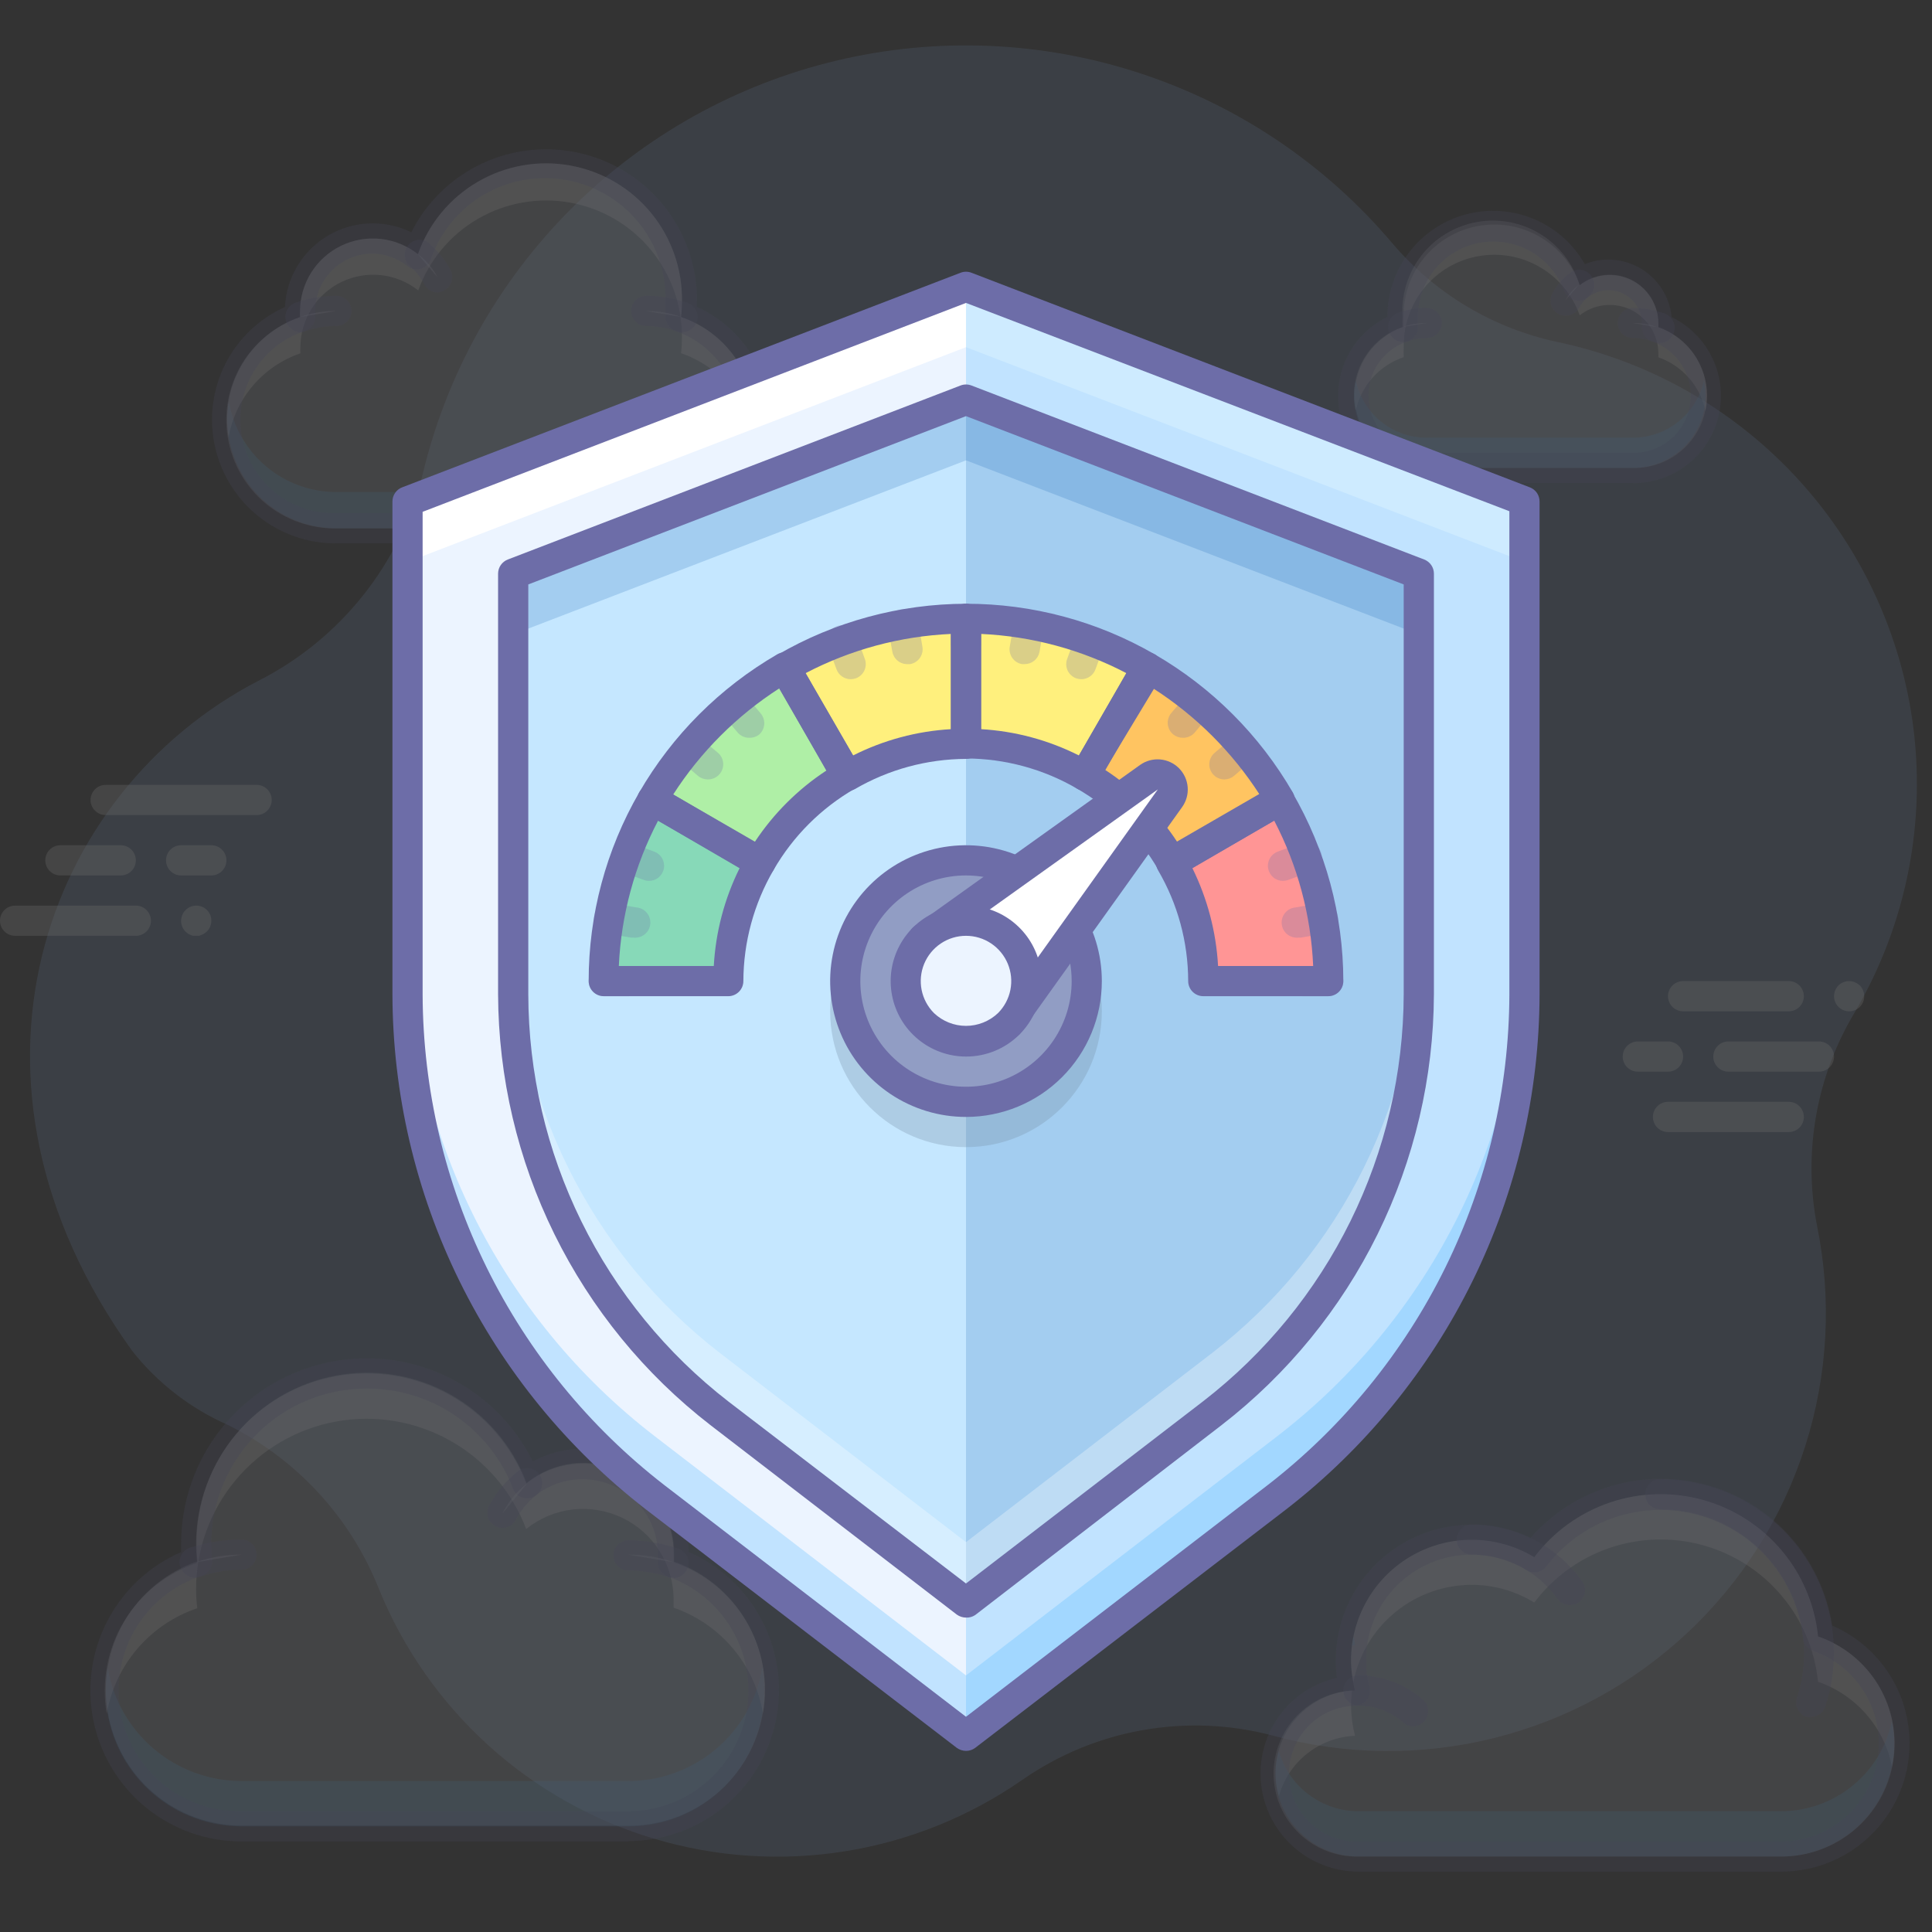 <svg width="72" height="72" viewBox="0 0 72 72" fill="none" xmlns="http://www.w3.org/2000/svg">
<rect x="0" y="0" width="72" height="72" fill="#333333" stroke="none"/>
<g opacity="0.3">
<path opacity="0.3" d="M71.263 26.809C70.762 23.394 69.225 20.214 66.86 17.7C64.496 15.185 61.417 13.456 58.039 12.746C55.636 12.233 53.472 10.937 51.885 9.062C49.398 6.123 46.145 3.931 42.487 2.731C38.83 1.53 34.91 1.367 31.166 2.261C27.421 3.155 23.997 5.069 21.276 7.792C18.555 10.515 16.642 13.94 15.75 17.685C15.341 19.331 14.582 20.87 13.525 22.197C12.468 23.524 11.138 24.608 9.624 25.374C1.654 29.514 -2.334 40.258 4.927 50.344C5.874 51.543 7.101 52.491 8.499 53.106C11.065 54.379 13.069 56.557 14.124 59.22C15.031 61.443 16.425 63.434 18.204 65.046C19.984 66.658 22.102 67.849 24.404 68.531C26.706 69.214 29.131 69.371 31.502 68.99C33.872 68.609 36.126 67.7 38.098 66.33C39.446 65.391 40.982 64.757 42.599 64.474C44.217 64.19 45.877 64.263 47.464 64.688C50.151 65.416 52.98 65.445 55.682 64.77C58.384 64.096 60.868 62.742 62.898 60.836C64.927 58.93 66.436 56.536 67.279 53.882C68.122 51.228 68.272 48.403 67.714 45.675C67.187 42.943 67.688 40.112 69.12 37.727C71.055 34.437 71.811 30.586 71.263 26.809Z" fill="#95BFFF"/>
<path opacity="0.3" d="M25.38 11.812C25.403 11.626 25.414 11.438 25.414 11.25C25.438 10.046 25.032 8.874 24.269 7.942C23.506 7.011 22.437 6.382 21.252 6.168C20.068 5.954 18.846 6.169 17.805 6.775C16.765 7.38 15.974 8.337 15.576 9.473C15.177 9.157 14.697 8.96 14.192 8.904C13.687 8.848 13.176 8.936 12.718 9.156C12.259 9.377 11.873 9.722 11.601 10.152C11.33 10.582 11.185 11.079 11.182 11.588C11.177 11.664 11.177 11.741 11.182 11.818C10.271 12.127 9.498 12.751 9.005 13.578C8.512 14.405 8.33 15.38 8.492 16.33C8.654 17.279 9.15 18.139 9.889 18.756C10.629 19.372 11.564 19.704 12.527 19.693H24.058C25.019 19.699 25.95 19.363 26.686 18.744C27.421 18.126 27.912 17.266 28.071 16.318C28.23 15.371 28.047 14.398 27.554 13.573C27.061 12.748 26.29 12.126 25.38 11.818V11.812Z" fill="#ECF4FF"/>
<path opacity="0.3" d="M24.058 18.337H12.538C11.579 18.338 10.65 18 9.917 17.382C9.183 16.765 8.691 15.908 8.528 14.963C8.489 15.189 8.47 15.419 8.471 15.649C8.476 16.723 8.907 17.752 9.669 18.51C10.432 19.267 11.463 19.691 12.538 19.688H24.058C24.591 19.689 25.119 19.585 25.612 19.383C26.105 19.18 26.553 18.882 26.931 18.506C27.309 18.13 27.609 17.683 27.814 17.19C28.018 16.698 28.124 16.171 28.125 15.637C28.125 15.407 28.104 15.178 28.063 14.951C27.905 15.899 27.415 16.759 26.682 17.379C25.948 17.999 25.019 18.339 24.058 18.337Z" fill="#5CBCFF"/>
<path opacity="0.3" d="M11.194 13.168C11.188 13.091 11.188 13.014 11.194 12.938C11.196 12.429 11.341 11.931 11.612 11.502C11.884 11.072 12.271 10.727 12.729 10.506C13.187 10.286 13.698 10.198 14.203 10.254C14.709 10.31 15.188 10.507 15.587 10.822C15.992 9.695 16.783 8.748 17.82 8.149C18.858 7.55 20.074 7.338 21.253 7.551C22.432 7.764 23.497 8.389 24.258 9.313C25.02 10.238 25.43 11.402 25.414 12.6C25.414 12.788 25.403 12.976 25.38 13.162C26.069 13.397 26.683 13.814 27.155 14.368C27.627 14.923 27.941 15.595 28.063 16.312C28.104 16.09 28.125 15.864 28.125 15.637C28.124 14.793 27.859 13.97 27.366 13.284C26.874 12.598 26.18 12.084 25.38 11.812C25.403 11.626 25.414 11.438 25.414 11.25C25.438 10.046 25.032 8.874 24.269 7.942C23.506 7.011 22.437 6.382 21.252 6.168C20.068 5.954 18.846 6.169 17.805 6.775C16.765 7.38 15.974 8.337 15.576 9.473C15.177 9.157 14.697 8.96 14.192 8.904C13.687 8.848 13.176 8.936 12.718 9.156C12.259 9.377 11.873 9.722 11.601 10.152C11.33 10.582 11.185 11.079 11.182 11.588C11.177 11.664 11.177 11.741 11.182 11.818C10.388 12.093 9.699 12.608 9.211 13.293C8.723 13.977 8.461 14.797 8.46 15.637C8.461 15.86 8.48 16.082 8.516 16.301C8.642 15.587 8.956 14.92 9.427 14.369C9.898 13.818 10.508 13.403 11.194 13.168Z" fill="white"/>
<path opacity="0.3" d="M24.058 20.25H12.538C11.482 20.257 10.455 19.9 9.63 19.24C8.805 18.58 8.232 17.656 8.007 16.623C7.782 15.591 7.919 14.513 8.395 13.569C8.871 12.626 9.656 11.874 10.62 11.441C10.661 10.601 11.023 9.808 11.633 9.228C12.242 8.647 13.052 8.324 13.894 8.325C14.391 8.324 14.882 8.438 15.328 8.657C15.9 7.522 16.839 6.614 17.993 6.081C19.147 5.548 20.448 5.422 21.683 5.723C22.918 6.023 24.014 6.733 24.794 7.737C25.573 8.741 25.99 9.979 25.976 11.25C25.976 11.312 25.976 11.379 25.976 11.441C26.94 11.874 27.726 12.626 28.201 13.569C28.677 14.513 28.814 15.591 28.589 16.623C28.364 17.656 27.791 18.58 26.966 19.24C26.142 19.9 25.115 20.257 24.058 20.25ZM13.894 9.45C13.612 9.449 13.334 9.504 13.073 9.611C12.813 9.718 12.576 9.875 12.377 10.074C12.177 10.272 12.019 10.508 11.91 10.768C11.802 11.028 11.746 11.306 11.745 11.588C11.745 11.649 11.745 11.711 11.745 11.768C11.752 11.889 11.72 12.009 11.653 12.111C11.586 12.212 11.488 12.289 11.374 12.33C10.576 12.587 9.897 13.123 9.463 13.84C9.028 14.557 8.867 15.406 9.008 16.233C9.15 17.059 9.585 17.806 10.233 18.338C10.882 18.869 11.7 19.149 12.538 19.125H24.058C24.882 19.122 25.678 18.827 26.305 18.293C26.932 17.759 27.35 17.021 27.485 16.208C27.619 15.396 27.462 14.562 27.041 13.854C26.62 13.146 25.962 12.61 25.183 12.341C25.062 12.3 24.958 12.218 24.89 12.11C24.821 12.001 24.792 11.873 24.806 11.745C24.815 11.58 24.815 11.415 24.806 11.25C24.833 10.176 24.475 9.128 23.797 8.295C23.118 7.462 22.165 6.9 21.107 6.709C20.05 6.518 18.96 6.711 18.033 7.254C17.106 7.797 16.404 8.654 16.054 9.669C16.024 9.753 15.974 9.828 15.91 9.888C15.845 9.949 15.768 9.993 15.682 10.018C15.597 10.042 15.507 10.045 15.42 10.028C15.333 10.01 15.251 9.972 15.182 9.917C14.815 9.625 14.363 9.461 13.894 9.45Z" fill="#6D6DA8"/>
<path opacity="0.3" d="M24.058 11.588C24.512 11.587 24.963 11.663 25.391 11.812L24.058 11.588Z" fill="#ECF4FF"/>
<path opacity="0.3" d="M25.391 12.375C25.33 12.375 25.269 12.364 25.211 12.341C24.849 12.216 24.469 12.152 24.086 12.15C23.937 12.15 23.794 12.091 23.689 11.985C23.583 11.88 23.524 11.737 23.524 11.588C23.524 11.438 23.583 11.295 23.689 11.19C23.794 11.084 23.937 11.025 24.086 11.025C24.603 11.024 25.116 11.11 25.605 11.278C25.736 11.32 25.848 11.409 25.918 11.527C25.989 11.646 26.013 11.786 25.987 11.922C25.96 12.057 25.885 12.178 25.775 12.262C25.666 12.345 25.529 12.386 25.391 12.375Z" fill="#6D6DA8"/>
<path opacity="0.3" d="M11.188 11.812C11.622 11.663 12.079 11.587 12.538 11.588L11.188 11.812Z" fill="#ECF4FF"/>
<path opacity="0.3" d="M11.188 12.375C11.057 12.372 10.931 12.324 10.831 12.238C10.732 12.152 10.666 12.034 10.645 11.904C10.623 11.775 10.648 11.642 10.714 11.528C10.781 11.415 10.885 11.329 11.008 11.284C11.499 11.11 12.017 11.023 12.538 11.025C12.687 11.025 12.83 11.084 12.936 11.19C13.041 11.295 13.101 11.438 13.101 11.588C13.101 11.737 13.041 11.88 12.936 11.985C12.83 12.091 12.687 12.15 12.538 12.15C12.142 12.15 11.748 12.216 11.374 12.347C11.314 12.368 11.251 12.377 11.188 12.375Z" fill="#6D6DA8"/>
<path opacity="0.3" d="M15.559 9.456C15.87 9.693 16.128 9.994 16.312 10.339L15.559 9.456Z" fill="#ECF4FF"/>
<path opacity="0.3" d="M16.312 10.901C16.209 10.902 16.108 10.873 16.02 10.82C15.931 10.766 15.859 10.689 15.812 10.598C15.676 10.328 15.484 10.09 15.249 9.9C15.154 9.805 15.096 9.68 15.085 9.546C15.074 9.412 15.111 9.279 15.19 9.171C15.269 9.062 15.384 8.985 15.514 8.954C15.645 8.922 15.782 8.939 15.902 9C16.27 9.288 16.573 9.65 16.791 10.063C16.86 10.195 16.874 10.349 16.83 10.492C16.785 10.634 16.686 10.753 16.554 10.822C16.482 10.868 16.398 10.895 16.312 10.901Z" fill="#6D6DA8"/>
<path opacity="0.3" d="M7.369 58.219C7.34 57.986 7.325 57.751 7.324 57.516C7.323 56.028 7.845 54.587 8.797 53.444C9.75 52.301 11.073 51.528 12.536 51.261C14 50.993 15.511 51.247 16.806 51.979C18.102 52.711 19.099 53.874 19.626 55.266C20.122 54.864 20.723 54.612 21.357 54.539C21.992 54.465 22.634 54.573 23.209 54.85C23.785 55.127 24.27 55.561 24.608 56.103C24.947 56.644 25.125 57.271 25.121 57.909C25.121 58.005 25.121 58.101 25.121 58.196C26.249 58.593 27.2 59.376 27.806 60.407C28.412 61.438 28.633 62.649 28.431 63.828C28.229 65.006 27.616 66.075 26.701 66.845C25.787 67.615 24.629 68.036 23.434 68.034H9C7.804 68.032 6.648 67.607 5.736 66.834C4.825 66.061 4.216 64.99 4.018 63.811C3.82 62.632 4.045 61.421 4.654 60.392C5.264 59.363 6.217 58.584 7.346 58.191L7.369 58.219Z" fill="#ECF4FF"/>
<path opacity="0.3" d="M9 66.375H23.4C24.602 66.379 25.765 65.956 26.683 65.181C27.602 64.406 28.214 63.33 28.412 62.145C28.459 62.428 28.484 62.714 28.485 63C28.485 64.343 27.952 65.63 27.002 66.58C26.053 67.529 24.765 68.062 23.422 68.062H9C7.657 68.062 6.37 67.529 5.42 66.58C4.471 65.63 3.938 64.343 3.938 63C3.939 62.714 3.963 62.428 4.011 62.145C4.208 63.326 4.817 64.4 5.73 65.174C6.644 65.948 7.802 66.374 9 66.375Z" fill="#5CBCFF"/>
<path opacity="0.3" d="M25.104 59.912C25.104 59.816 25.104 59.721 25.104 59.625C25.108 58.986 24.93 58.36 24.592 57.818C24.253 57.277 23.768 56.842 23.192 56.565C22.617 56.289 21.975 56.181 21.34 56.254C20.706 56.328 20.106 56.58 19.609 56.981C19.083 55.59 18.085 54.426 16.79 53.695C15.494 52.963 13.983 52.709 12.52 52.976C11.056 53.244 9.733 54.017 8.78 55.16C7.828 56.303 7.306 57.743 7.307 59.231C7.308 59.466 7.323 59.701 7.352 59.934C6.487 60.225 5.716 60.745 5.122 61.438C4.528 62.131 4.132 62.972 3.977 63.872C3.771 62.685 3.998 61.464 4.618 60.431C5.237 59.399 6.208 58.623 7.352 58.247C7.323 58.014 7.308 57.779 7.307 57.544C7.306 56.056 7.828 54.615 8.78 53.472C9.733 52.329 11.056 51.556 12.52 51.289C13.983 51.021 15.494 51.275 16.79 52.007C18.085 52.739 19.083 53.902 19.609 55.294C20.106 54.892 20.706 54.64 21.34 54.567C21.975 54.493 22.617 54.601 23.192 54.878C23.768 55.155 24.253 55.589 24.592 56.131C24.93 56.672 25.108 57.299 25.104 57.938C25.104 58.033 25.104 58.129 25.104 58.224C26.239 58.61 27.199 59.39 27.809 60.421C28.42 61.453 28.642 62.669 28.434 63.849C28.283 62.955 27.894 62.118 27.308 61.425C26.723 60.732 25.961 60.21 25.104 59.912Z" fill="white"/>
<path opacity="0.3" d="M23.422 68.625H9C7.707 68.626 6.452 68.182 5.448 67.367C4.444 66.552 3.752 65.415 3.487 64.149C3.223 62.883 3.403 61.564 3.998 60.416C4.592 59.267 5.564 58.358 6.75 57.842C6.75 57.735 6.75 57.623 6.75 57.516C6.754 55.958 7.284 54.447 8.254 53.228C9.224 52.01 10.577 51.154 12.094 50.8C13.611 50.447 15.203 50.616 16.612 51.281C18.021 51.945 19.164 53.066 19.856 54.461C20.449 54.142 21.114 53.979 21.788 53.99C22.462 54.001 23.121 54.184 23.704 54.523C24.286 54.862 24.772 55.344 25.115 55.924C25.458 56.504 25.646 57.163 25.661 57.836C26.844 58.354 27.812 59.263 28.404 60.411C28.996 61.558 29.175 62.874 28.911 64.138C28.647 65.402 27.956 66.537 26.955 67.352C25.954 68.167 24.702 68.612 23.411 68.614L23.422 68.625ZM13.68 51.75C12.92 51.747 12.167 51.894 11.464 52.182C10.761 52.47 10.122 52.894 9.583 53.43C9.043 53.965 8.615 54.602 8.322 55.303C8.029 56.004 7.877 56.756 7.875 57.516C7.875 57.718 7.875 57.926 7.909 58.157C7.916 58.279 7.882 58.4 7.814 58.501C7.746 58.603 7.647 58.679 7.532 58.719C6.505 59.052 5.632 59.742 5.072 60.664C4.511 61.586 4.301 62.679 4.479 63.743C4.657 64.807 5.211 65.772 6.041 66.462C6.871 67.151 7.921 67.52 9 67.5H23.4C24.46 67.498 25.486 67.122 26.296 66.438C27.107 65.753 27.649 64.805 27.828 63.759C28.007 62.714 27.811 61.639 27.274 60.724C26.738 59.809 25.896 59.113 24.896 58.759C24.781 58.719 24.682 58.642 24.614 58.541C24.546 58.439 24.513 58.318 24.519 58.196C24.525 58.116 24.525 58.035 24.519 57.954C24.522 57.422 24.374 56.899 24.091 56.447C23.809 55.996 23.404 55.634 22.924 55.403C22.443 55.173 21.907 55.084 21.378 55.146C20.849 55.208 20.349 55.419 19.935 55.755C19.866 55.797 19.789 55.824 19.709 55.833C19.629 55.843 19.548 55.835 19.471 55.811C19.394 55.786 19.323 55.745 19.264 55.691C19.204 55.637 19.157 55.57 19.125 55.496C18.706 54.393 17.96 53.443 16.987 52.774C16.014 52.104 14.861 51.747 13.68 51.75Z" fill="#6D6DA8"/>
<path opacity="0.3" d="M9 57.938C8.425 57.933 7.855 58.028 7.312 58.219L9 57.938Z" fill="#ECF4FF"/>
<path opacity="0.3" d="M7.352 58.781C7.203 58.805 7.05 58.769 6.928 58.68C6.805 58.592 6.723 58.458 6.699 58.309C6.676 58.16 6.712 58.007 6.801 57.885C6.889 57.762 7.023 57.68 7.172 57.656C7.762 57.464 8.379 57.369 9 57.375C9.149 57.375 9.292 57.434 9.398 57.54C9.503 57.645 9.563 57.788 9.563 57.938C9.563 58.087 9.503 58.23 9.398 58.335C9.292 58.441 9.149 58.5 9 58.5C8.495 58.499 7.993 58.583 7.515 58.748C7.463 58.767 7.408 58.778 7.352 58.781Z" fill="#6D6DA8"/>
<path opacity="0.3" d="M25.104 58.219C24.561 58.032 23.991 57.937 23.417 57.938L25.104 58.219Z" fill="#ECF4FF"/>
<path opacity="0.3" d="M25.104 58.781C25.043 58.791 24.98 58.791 24.919 58.781C24.438 58.613 23.932 58.527 23.422 58.528C23.273 58.528 23.13 58.469 23.025 58.363C22.919 58.258 22.86 58.115 22.86 57.966C22.86 57.816 22.919 57.673 23.025 57.568C23.13 57.462 23.273 57.403 23.422 57.403C24.058 57.403 24.69 57.509 25.29 57.718C25.414 57.763 25.518 57.85 25.584 57.964C25.651 58.078 25.675 58.211 25.653 58.341C25.631 58.471 25.564 58.589 25.463 58.675C25.363 58.76 25.236 58.808 25.104 58.809V58.781Z" fill="#6D6DA8"/>
<path opacity="0.3" d="M19.648 55.277C19.262 55.58 18.947 55.964 18.726 56.402L19.648 55.277Z" fill="#ECF4FF"/>
<path opacity="0.3" d="M18.726 56.936C18.629 56.936 18.533 56.911 18.449 56.863C18.365 56.815 18.294 56.746 18.244 56.663C18.195 56.58 18.167 56.485 18.165 56.388C18.162 56.291 18.185 56.195 18.231 56.109C18.494 55.614 18.858 55.179 19.299 54.833C19.358 54.786 19.424 54.752 19.496 54.732C19.567 54.712 19.642 54.706 19.716 54.715C19.79 54.724 19.861 54.747 19.925 54.784C19.99 54.821 20.047 54.87 20.093 54.928C20.183 55.046 20.224 55.195 20.204 55.343C20.186 55.49 20.109 55.624 19.991 55.716C19.674 55.968 19.412 56.281 19.221 56.638C19.173 56.728 19.102 56.803 19.014 56.856C18.927 56.908 18.827 56.936 18.726 56.936Z" fill="#6D6DA8"/>
<path opacity="0.3" d="M52.312 12.184C52.304 12.06 52.304 11.936 52.312 11.813C52.296 11.01 52.566 10.228 53.075 9.607C53.583 8.985 54.296 8.566 55.086 8.423C55.876 8.28 56.691 8.423 57.384 8.827C58.078 9.23 58.605 9.868 58.871 10.626C59.138 10.416 59.457 10.286 59.794 10.249C60.131 10.212 60.471 10.271 60.777 10.418C61.082 10.565 61.34 10.795 61.521 11.081C61.702 11.367 61.8 11.699 61.802 12.038C61.805 12.088 61.805 12.139 61.802 12.189C62.409 12.402 62.92 12.823 63.244 13.379C63.567 13.934 63.682 14.587 63.568 15.219C63.453 15.852 63.117 16.423 62.619 16.83C62.121 17.236 61.494 17.452 60.851 17.438H53.167C52.53 17.433 51.915 17.202 51.432 16.788C50.948 16.373 50.626 15.8 50.524 15.171C50.422 14.542 50.545 13.898 50.872 13.351C51.2 12.804 51.71 12.391 52.312 12.184Z" fill="#ECF4FF"/>
<path opacity="0.3" d="M52.312 13.309C52.304 13.185 52.304 13.061 52.312 12.938C52.296 12.135 52.566 11.353 53.075 10.732C53.583 10.11 54.296 9.69 55.086 9.548C55.876 9.405 56.691 9.548 57.384 9.952C58.078 10.355 58.605 10.993 58.871 11.751C59.138 11.541 59.457 11.411 59.794 11.374C60.131 11.337 60.471 11.396 60.777 11.543C61.082 11.69 61.34 11.92 61.521 12.206C61.702 12.492 61.8 12.824 61.802 13.162C61.805 13.213 61.805 13.264 61.802 13.314C62.241 13.469 62.633 13.733 62.941 14.083C63.248 14.433 63.46 14.856 63.557 15.311C63.597 15.126 63.617 14.938 63.619 14.749C63.617 14.188 63.442 13.642 63.116 13.185C62.791 12.729 62.331 12.385 61.802 12.201C61.805 12.15 61.805 12.099 61.802 12.049C61.8 11.71 61.702 11.379 61.521 11.092C61.34 10.806 61.082 10.576 60.777 10.429C60.471 10.282 60.131 10.223 59.794 10.26C59.457 10.297 59.138 10.428 58.871 10.637C58.635 9.841 58.115 9.161 57.409 8.725C56.703 8.289 55.861 8.128 55.044 8.274C54.227 8.419 53.492 8.861 52.98 9.513C52.468 10.166 52.214 10.985 52.267 11.812C52.259 11.936 52.259 12.06 52.267 12.184C51.738 12.369 51.279 12.714 50.955 13.172C50.63 13.63 50.456 14.177 50.456 14.738C50.459 14.927 50.482 15.115 50.524 15.3C50.625 14.842 50.842 14.418 51.156 14.069C51.469 13.72 51.868 13.458 52.312 13.309Z" fill="white"/>
<path opacity="0.3" d="M60.851 16.312H53.167C52.55 16.313 51.952 16.102 51.471 15.715C50.99 15.329 50.656 14.789 50.524 14.186C50.48 14.371 50.458 14.559 50.456 14.749C50.461 15.464 50.748 16.149 51.257 16.653C51.765 17.157 52.452 17.439 53.167 17.438H60.851C61.206 17.438 61.559 17.369 61.887 17.234C62.216 17.099 62.514 16.9 62.766 16.649C63.018 16.398 63.218 16.101 63.354 15.773C63.491 15.444 63.562 15.093 63.562 14.738C63.56 14.549 63.539 14.36 63.501 14.175C63.37 14.78 63.035 15.322 62.553 15.711C62.071 16.1 61.471 16.312 60.851 16.312Z" fill="#5CBCFF"/>
<path opacity="0.3" d="M60.851 18H53.167C52.427 18.01 51.705 17.767 51.121 17.311C50.537 16.855 50.126 16.213 49.956 15.493C49.785 14.772 49.866 14.014 50.184 13.345C50.502 12.676 51.038 12.136 51.705 11.812C51.701 10.943 51.986 10.096 52.514 9.404C53.042 8.713 53.784 8.216 54.625 7.991C55.465 7.766 56.356 7.826 57.159 8.161C57.962 8.496 58.631 9.088 59.062 9.844C59.339 9.731 59.636 9.674 59.934 9.675C60.524 9.675 61.093 9.894 61.529 10.291C61.966 10.687 62.24 11.231 62.297 11.818C62.963 12.141 63.499 12.681 63.817 13.35C64.135 14.018 64.216 14.775 64.047 15.495C63.877 16.216 63.467 16.857 62.884 17.314C62.301 17.77 61.58 18.014 60.84 18.006L60.851 18ZM55.654 9C54.908 9 54.193 9.296 53.665 9.824C53.138 10.351 52.841 11.067 52.841 11.812C52.836 11.916 52.836 12.019 52.841 12.122C52.856 12.249 52.826 12.378 52.758 12.486C52.689 12.595 52.586 12.677 52.464 12.718C51.98 12.877 51.568 13.205 51.304 13.642C51.041 14.079 50.943 14.596 51.028 15.099C51.113 15.602 51.376 16.058 51.768 16.384C52.161 16.71 52.657 16.884 53.167 16.875H60.851C61.359 16.881 61.852 16.706 62.242 16.381C62.632 16.056 62.893 15.602 62.978 15.102C63.064 14.602 62.968 14.087 62.708 13.651C62.448 13.215 62.041 12.886 61.56 12.724C61.446 12.683 61.348 12.606 61.281 12.504C61.214 12.403 61.182 12.283 61.189 12.161C61.189 12.127 61.189 12.088 61.189 12.054C61.188 11.821 61.121 11.592 60.997 11.394C60.872 11.196 60.694 11.038 60.483 10.937C60.272 10.836 60.037 10.796 59.804 10.823C59.572 10.849 59.352 10.941 59.169 11.087C59.1 11.142 59.018 11.18 58.931 11.198C58.844 11.215 58.754 11.212 58.669 11.188C58.583 11.165 58.505 11.121 58.439 11.062C58.374 11.002 58.323 10.928 58.292 10.845C58.094 10.305 57.735 9.838 57.263 9.508C56.791 9.178 56.229 9.001 55.654 9Z" fill="#6D6DA8"/>
<path opacity="0.3" d="M53.167 12.037C52.865 12.037 52.565 12.086 52.279 12.184L53.167 12.037Z" fill="#ECF4FF"/>
<path opacity="0.3" d="M52.279 12.746C52.148 12.744 52.021 12.695 51.922 12.609C51.823 12.523 51.757 12.405 51.735 12.275C51.714 12.146 51.739 12.013 51.805 11.9C51.871 11.786 51.975 11.7 52.099 11.655C52.443 11.536 52.804 11.475 53.167 11.475C53.317 11.475 53.46 11.534 53.565 11.64C53.671 11.745 53.73 11.888 53.73 12.037C53.73 12.187 53.671 12.33 53.565 12.435C53.46 12.541 53.317 12.6 53.167 12.6C52.928 12.599 52.69 12.639 52.464 12.718C52.404 12.738 52.342 12.747 52.279 12.746Z" fill="#6D6DA8"/>
<path opacity="0.3" d="M61.746 12.189C61.459 12.087 61.156 12.036 60.851 12.037L61.746 12.189Z" fill="#ECF4FF"/>
<path opacity="0.3" d="M61.746 12.752C61.682 12.751 61.62 12.74 61.56 12.718C61.332 12.639 61.093 12.6 60.851 12.6C60.702 12.6 60.559 12.541 60.453 12.435C60.348 12.33 60.289 12.187 60.289 12.037C60.289 11.888 60.348 11.745 60.453 11.64C60.559 11.534 60.702 11.475 60.851 11.475C61.219 11.476 61.584 11.537 61.931 11.655C62.005 11.667 62.076 11.694 62.139 11.733C62.203 11.773 62.258 11.825 62.302 11.885C62.345 11.946 62.377 12.015 62.394 12.088C62.411 12.161 62.413 12.236 62.401 12.31C62.389 12.384 62.362 12.455 62.323 12.518C62.283 12.582 62.231 12.637 62.171 12.681C62.11 12.725 62.041 12.756 61.968 12.773C61.895 12.79 61.819 12.792 61.746 12.78V12.752Z" fill="#6D6DA8"/>
<path opacity="0.3" d="M58.837 10.62C58.636 10.772 58.467 10.963 58.343 11.182L58.837 10.62Z" fill="#ECF4FF"/>
<path opacity="0.3" d="M58.343 11.768C58.245 11.767 58.15 11.742 58.066 11.694C57.982 11.646 57.911 11.577 57.861 11.494C57.812 11.411 57.784 11.316 57.782 11.219C57.779 11.122 57.802 11.026 57.847 10.941C58.009 10.642 58.231 10.382 58.5 10.176C58.558 10.13 58.625 10.095 58.697 10.075C58.768 10.055 58.843 10.049 58.916 10.058C58.99 10.067 59.062 10.091 59.126 10.127C59.191 10.164 59.248 10.213 59.293 10.271C59.384 10.389 59.424 10.538 59.405 10.686C59.386 10.834 59.309 10.968 59.192 11.059C59.053 11.169 58.938 11.307 58.854 11.464C58.806 11.557 58.732 11.635 58.642 11.689C58.551 11.743 58.448 11.77 58.343 11.768Z" fill="#6D6DA8"/>
<path opacity="0.3" d="M68.912 37.688C68.763 37.688 68.62 37.628 68.514 37.523C68.409 37.417 68.349 37.274 68.349 37.125C68.351 36.976 68.41 36.833 68.513 36.726C68.578 36.661 68.658 36.613 68.747 36.587C68.835 36.56 68.928 36.556 69.019 36.574C69.056 36.579 69.092 36.59 69.126 36.608C69.16 36.619 69.192 36.636 69.221 36.658C69.253 36.678 69.284 36.7 69.311 36.726C69.414 36.833 69.472 36.976 69.474 37.125C69.475 37.199 69.461 37.272 69.433 37.341C69.405 37.41 69.363 37.472 69.311 37.524C69.259 37.577 69.196 37.618 69.128 37.646C69.059 37.674 68.986 37.688 68.912 37.688Z" fill="white"/>
<path opacity="0.3" d="M67.787 39.938H64.412C64.263 39.938 64.12 39.878 64.014 39.773C63.909 39.667 63.849 39.524 63.849 39.375C63.849 39.226 63.909 39.083 64.014 38.977C64.12 38.872 64.263 38.812 64.412 38.812H67.787C67.936 38.812 68.079 38.872 68.185 38.977C68.29 39.083 68.349 39.226 68.349 39.375C68.349 39.524 68.29 39.667 68.185 39.773C68.079 39.878 67.936 39.938 67.787 39.938Z" fill="white"/>
<path opacity="0.3" d="M66.662 37.688H62.724C62.575 37.688 62.432 37.628 62.327 37.523C62.221 37.417 62.162 37.274 62.162 37.125C62.162 36.976 62.221 36.833 62.327 36.727C62.432 36.622 62.575 36.562 62.724 36.562H66.662C66.811 36.562 66.954 36.622 67.06 36.727C67.165 36.833 67.224 36.976 67.224 37.125C67.224 37.274 67.165 37.417 67.06 37.523C66.954 37.628 66.811 37.688 66.662 37.688Z" fill="white"/>
<path opacity="0.3" d="M62.162 39.938H61.037C60.888 39.938 60.745 39.878 60.639 39.773C60.534 39.667 60.474 39.524 60.474 39.375C60.474 39.226 60.534 39.083 60.639 38.977C60.745 38.872 60.888 38.812 61.037 38.812H62.162C62.311 38.812 62.454 38.872 62.56 38.977C62.665 39.083 62.724 39.226 62.724 39.375C62.724 39.524 62.665 39.667 62.56 39.773C62.454 39.878 62.311 39.938 62.162 39.938Z" fill="white"/>
<path opacity="0.3" d="M66.662 42.188H62.162C62.013 42.188 61.87 42.128 61.764 42.023C61.659 41.917 61.599 41.774 61.599 41.625C61.599 41.476 61.659 41.333 61.764 41.227C61.87 41.122 62.013 41.062 62.162 41.062H66.662C66.811 41.062 66.954 41.122 67.06 41.227C67.165 41.333 67.224 41.476 67.224 41.625C67.224 41.774 67.165 41.917 67.06 42.023C66.954 42.128 66.811 42.188 66.662 42.188Z" fill="white"/>
<path opacity="0.3" d="M7.313 34.875H7.206C7.168 34.87 7.132 34.858 7.099 34.841C7.064 34.83 7.032 34.813 7.003 34.791L6.919 34.723C6.864 34.67 6.821 34.606 6.792 34.535C6.763 34.465 6.749 34.389 6.75 34.312C6.751 34.239 6.766 34.166 6.795 34.099C6.822 34.029 6.864 33.965 6.919 33.913C7.024 33.808 7.167 33.75 7.315 33.75C7.464 33.75 7.606 33.808 7.712 33.913C7.764 33.967 7.806 34.03 7.836 34.099C7.863 34.167 7.876 34.239 7.875 34.312C7.875 34.386 7.861 34.46 7.833 34.529C7.805 34.597 7.764 34.659 7.712 34.712L7.628 34.779C7.598 34.801 7.566 34.818 7.532 34.83L7.425 34.875H7.313Z" fill="white"/>
<path opacity="0.3" d="M7.875 32.625H6.75C6.601 32.625 6.458 32.566 6.352 32.46C6.247 32.355 6.188 32.212 6.188 32.062C6.188 31.913 6.247 31.77 6.352 31.665C6.458 31.559 6.601 31.5 6.75 31.5H7.875C8.024 31.5 8.167 31.559 8.273 31.665C8.378 31.77 8.438 31.913 8.438 32.062C8.438 32.212 8.378 32.355 8.273 32.46C8.167 32.566 8.024 32.625 7.875 32.625Z" fill="white"/>
<path opacity="0.3" d="M9.562 30.375H3.938C3.788 30.375 3.645 30.316 3.54 30.21C3.434 30.105 3.375 29.962 3.375 29.812C3.375 29.663 3.434 29.52 3.54 29.415C3.645 29.309 3.788 29.25 3.938 29.25H9.562C9.712 29.25 9.855 29.309 9.96 29.415C10.066 29.52 10.125 29.663 10.125 29.812C10.125 29.962 10.066 30.105 9.96 30.21C9.855 30.316 9.712 30.375 9.562 30.375Z" fill="white"/>
<path opacity="0.3" d="M4.5 32.625H2.25C2.101 32.625 1.958 32.566 1.852 32.46C1.747 32.355 1.688 32.212 1.688 32.062C1.688 31.913 1.747 31.77 1.852 31.665C1.958 31.559 2.101 31.5 2.25 31.5H4.5C4.649 31.5 4.792 31.559 4.898 31.665C5.003 31.77 5.062 31.913 5.062 32.062C5.062 32.212 5.003 32.355 4.898 32.46C4.792 32.566 4.649 32.625 4.5 32.625Z" fill="white"/>
<path opacity="0.3" d="M5.062 34.875H0.562C0.413 34.875 0.27 34.816 0.165 34.71C0.059 34.605 0 34.462 0 34.312C0 34.163 0.059 34.02 0.165 33.915C0.27 33.809 0.413 33.75 0.562 33.75H5.062C5.212 33.75 5.355 33.809 5.46 33.915C5.566 34.02 5.625 34.163 5.625 34.312C5.625 34.462 5.566 34.605 5.46 34.71C5.355 34.816 5.212 34.875 5.062 34.875Z" fill="white"/>
<path opacity="0.3" d="M50.496 63C50.401 62.632 50.352 62.255 50.349 61.875C50.351 61.078 50.564 60.296 50.967 59.608C51.37 58.921 51.948 58.352 52.643 57.962C53.337 57.571 54.123 57.372 54.92 57.384C55.717 57.397 56.496 57.621 57.178 58.033C57.891 57.086 58.873 56.375 59.997 55.995C61.12 55.615 62.331 55.582 63.474 55.901C64.616 56.219 65.635 56.876 66.398 57.783C67.162 58.69 67.634 59.806 67.753 60.986C68.7 61.309 69.5 61.957 70.013 62.815C70.525 63.674 70.715 64.687 70.55 65.673C70.384 66.659 69.873 67.553 69.108 68.197C68.344 68.841 67.375 69.192 66.375 69.188H50.625C49.804 69.205 49.011 68.897 48.418 68.329C47.825 67.762 47.482 66.982 47.464 66.161C47.446 65.341 47.755 64.547 48.322 63.954C48.89 63.361 49.669 63.018 50.49 63H50.496Z" fill="#ECF4FF"/>
<path opacity="0.3" d="M50.496 64.688C50.402 64.32 50.353 63.942 50.349 63.562C50.348 63.374 50.36 63.187 50.383 63C49.609 63.059 48.886 63.409 48.358 63.978C47.831 64.547 47.537 65.295 47.537 66.071C47.537 66.364 47.579 66.656 47.661 66.938C47.835 66.311 48.203 65.756 48.712 65.352C49.222 64.947 49.846 64.715 50.496 64.688Z" fill="white"/>
<path opacity="0.3" d="M54.849 59.062C55.672 59.063 56.477 59.291 57.178 59.721C57.891 58.773 58.873 58.063 59.997 57.682C61.12 57.302 62.331 57.269 63.474 57.588C64.616 57.907 65.635 58.563 66.398 59.47C67.162 60.377 67.634 61.494 67.753 62.674C68.448 62.915 69.068 63.334 69.551 63.888C70.035 64.443 70.365 65.114 70.509 65.835C70.568 65.55 70.598 65.26 70.599 64.969C70.598 64.091 70.323 63.236 69.813 62.523C69.303 61.809 68.583 61.272 67.753 60.986C67.634 59.806 67.162 58.69 66.398 57.783C65.635 56.876 64.616 56.219 63.474 55.901C62.331 55.582 61.12 55.615 59.997 55.995C58.873 56.375 57.891 57.086 57.178 58.033C56.496 57.621 55.717 57.397 54.92 57.384C54.123 57.372 53.337 57.571 52.643 57.962C51.948 58.352 51.37 58.921 50.967 59.608C50.564 60.296 50.351 61.078 50.349 61.875C50.352 62.149 50.38 62.422 50.434 62.691C50.636 61.668 51.186 60.747 51.992 60.086C52.797 59.424 53.807 59.062 54.849 59.062Z" fill="white"/>
<path opacity="0.3" d="M50.496 61.312C50.496 61.211 50.456 61.104 50.434 60.998C50.411 61.107 50.394 61.218 50.383 61.329C50.421 61.327 50.459 61.321 50.496 61.312Z" fill="#5CBCFF"/>
<path opacity="0.3" d="M66.375 67.5H50.625C49.953 67.499 49.298 67.279 48.762 66.873C48.226 66.467 47.837 65.897 47.655 65.25C47.577 65.517 47.535 65.793 47.531 66.071C47.528 66.479 47.606 66.884 47.76 67.262C47.914 67.64 48.142 67.984 48.429 68.273C48.717 68.563 49.059 68.793 49.436 68.95C49.813 69.107 50.217 69.188 50.625 69.188H66.375C66.929 69.188 67.478 69.078 67.989 68.866C68.501 68.654 68.966 68.344 69.358 67.952C69.75 67.56 70.061 67.095 70.273 66.583C70.485 66.071 70.594 65.523 70.594 64.969C70.589 64.693 70.559 64.418 70.504 64.147C70.304 65.095 69.785 65.945 69.033 66.555C68.282 67.165 67.343 67.499 66.375 67.5Z" fill="#5CBCFF"/>
<path opacity="0.3" d="M66.375 69.75H50.625C49.726 69.748 48.859 69.415 48.191 68.815C47.522 68.215 47.097 67.389 46.998 66.496C46.9 65.602 47.133 64.704 47.655 63.972C48.177 63.24 48.95 62.726 49.826 62.528C49.794 62.312 49.779 62.093 49.781 61.875C49.783 61.02 50.001 60.179 50.415 59.431C50.829 58.683 51.426 58.052 52.15 57.597C52.874 57.143 53.702 56.878 54.555 56.83C55.409 56.781 56.261 56.949 57.032 57.319C57.842 56.393 58.899 55.718 60.08 55.372C61.26 55.027 62.514 55.025 63.696 55.368C64.877 55.71 65.936 56.383 66.748 57.306C67.561 58.23 68.093 59.366 68.282 60.581C69.291 61.019 70.119 61.791 70.626 62.767C71.133 63.744 71.287 64.865 71.063 65.942C70.839 67.019 70.25 67.986 69.396 68.68C68.542 69.374 67.475 69.752 66.375 69.75ZM54.844 57.938C53.8 57.938 52.798 58.352 52.059 59.091C51.321 59.829 50.906 60.831 50.906 61.875C50.906 62.209 50.949 62.542 51.036 62.865C51.057 62.946 51.061 63.032 51.045 63.114C51.029 63.197 50.995 63.275 50.946 63.343C50.895 63.411 50.83 63.466 50.755 63.505C50.68 63.544 50.597 63.566 50.513 63.568C49.841 63.583 49.203 63.864 48.739 64.349C48.275 64.835 48.023 65.484 48.038 66.156C48.052 66.827 48.333 67.465 48.819 67.929C49.304 68.393 49.954 68.646 50.625 68.631H66.375C67.238 68.628 68.072 68.319 68.73 67.76C69.388 67.201 69.826 66.428 69.968 65.576C70.111 64.725 69.947 63.851 69.506 63.109C69.066 62.366 68.377 61.804 67.562 61.521C67.462 61.485 67.374 61.422 67.308 61.338C67.242 61.255 67.201 61.154 67.191 61.048C67.077 59.985 66.647 58.98 65.956 58.164C65.265 57.348 64.345 56.758 63.315 56.47C62.285 56.182 61.193 56.21 60.179 56.55C59.165 56.89 58.277 57.526 57.628 58.376C57.544 58.486 57.422 58.561 57.286 58.587C57.151 58.613 57.01 58.588 56.891 58.517C56.276 58.141 55.57 57.94 54.849 57.938H54.844Z" fill="#6D6DA8"/>
<path opacity="0.3" d="M67.5 63.984C67.442 63.995 67.383 63.995 67.326 63.984C67.184 63.938 67.067 63.837 66.999 63.705C66.931 63.572 66.919 63.417 66.966 63.276C67.141 62.742 67.231 62.184 67.23 61.622C67.232 60.917 67.095 60.219 66.827 59.567C66.559 58.916 66.165 58.324 65.668 57.824C65.17 57.325 64.579 56.929 63.928 56.659C63.277 56.389 62.58 56.25 61.875 56.25C61.726 56.25 61.583 56.191 61.477 56.085C61.372 55.98 61.312 55.837 61.312 55.688C61.312 55.538 61.372 55.395 61.477 55.29C61.583 55.184 61.726 55.125 61.875 55.125C63.59 55.127 65.235 55.809 66.448 57.021C67.66 58.234 68.342 59.879 68.344 61.594C68.345 62.274 68.237 62.95 68.023 63.596C67.987 63.707 67.917 63.804 67.823 63.874C67.73 63.943 67.617 63.982 67.5 63.984Z" fill="#6D6DA8"/>
<path opacity="0.3" d="M52.667 64.333C52.53 64.333 52.398 64.283 52.296 64.192C51.834 63.786 51.24 63.562 50.625 63.562C50.476 63.562 50.333 63.503 50.227 63.398C50.122 63.292 50.062 63.149 50.062 63C50.062 62.851 50.122 62.708 50.227 62.602C50.333 62.497 50.476 62.438 50.625 62.438C51.51 62.44 52.365 62.762 53.032 63.343C53.144 63.442 53.212 63.581 53.222 63.729C53.231 63.878 53.181 64.024 53.083 64.136C53.032 64.197 52.968 64.245 52.896 64.279C52.824 64.313 52.746 64.332 52.667 64.333Z" fill="#6D6DA8"/>
<path opacity="0.3" d="M58.5 59.816C58.411 59.816 58.324 59.796 58.245 59.756C58.165 59.715 58.097 59.657 58.044 59.586C57.681 59.077 57.202 58.662 56.646 58.376C56.09 58.089 55.474 57.939 54.849 57.938C54.7 57.938 54.557 57.878 54.452 57.773C54.346 57.667 54.287 57.524 54.287 57.375C54.287 57.226 54.346 57.083 54.452 56.977C54.557 56.872 54.7 56.812 54.849 56.812C55.654 56.813 56.446 57.005 57.161 57.373C57.876 57.741 58.493 58.274 58.961 58.928C59.005 58.988 59.036 59.056 59.053 59.128C59.07 59.2 59.072 59.275 59.06 59.348C59.048 59.421 59.022 59.492 58.983 59.554C58.944 59.617 58.892 59.672 58.832 59.715C58.735 59.783 58.618 59.818 58.5 59.816Z" fill="#6D6DA8"/>
</g>
<path d="M56.812 18.692L36 10.688L15.188 18.692V37.052C15.187 40.672 16.019 44.244 17.618 47.492C19.218 50.74 21.542 53.577 24.413 55.783L36 64.688L47.587 55.783C50.458 53.577 52.782 50.74 54.382 47.492C55.981 44.244 56.813 40.672 56.812 37.052V18.692Z" fill="#ECF4FF"/>
<path d="M36 10.688L15.188 18.692V20.942L36 12.938L56.812 20.942V18.692L36 10.688Z" fill="white"/>
<path opacity="0.3" d="M36 10.688V64.688L47.7 55.783C50.594 53.579 52.94 50.736 54.554 47.476C56.169 44.216 57.009 40.628 57.009 36.99V18.692L36 10.688Z" fill="#5CBCFF"/>
<path opacity="0.3" d="M47.587 53.533L36 62.438L24.413 53.533C21.542 51.327 19.218 48.49 17.618 45.242C16.019 41.994 15.187 38.422 15.188 34.802V37.052C15.187 40.672 16.019 44.244 17.618 47.492C19.218 50.74 21.542 53.577 24.413 55.783L36 64.688L47.587 55.783C50.458 53.577 52.782 50.74 54.382 47.492C55.981 44.244 56.813 40.672 56.812 37.052V34.802C56.813 38.422 55.981 41.994 54.382 45.242C52.782 48.49 50.458 51.327 47.587 53.533Z" fill="#5CBCFF"/>
<path d="M36 65.25C35.877 65.249 35.757 65.21 35.657 65.138L24.069 56.25C21.137 53.98 18.762 51.071 17.125 47.744C15.488 44.417 14.633 40.76 14.625 37.052V18.692C14.624 18.578 14.658 18.466 14.723 18.371C14.787 18.277 14.878 18.204 14.985 18.163L35.797 10.164C35.928 10.114 36.072 10.114 36.203 10.164L57.015 18.163C57.122 18.204 57.213 18.277 57.278 18.371C57.342 18.466 57.376 18.578 57.375 18.692V37.052C57.367 40.76 56.512 44.417 54.875 47.744C53.238 51.071 50.863 53.98 47.931 56.25L36.343 65.138C36.244 65.212 36.124 65.251 36 65.25ZM15.75 19.074V37.074C15.764 40.602 16.582 44.081 18.141 47.246C19.701 50.41 21.961 53.178 24.75 55.339L36 63.979L47.25 55.339C50.042 53.176 52.304 50.404 53.864 47.236C55.423 44.067 56.239 40.584 56.25 37.052V19.052L36 11.289L15.75 19.074Z" fill="#6D6DA8"/>
<path d="M19.125 21.375V37.052C19.134 40.067 19.831 43.041 21.164 45.746C22.496 48.451 24.429 50.816 26.814 52.661L36 59.721L45.186 52.661C47.571 50.816 49.504 48.451 50.836 45.746C52.169 43.041 52.866 40.067 52.875 37.052V21.375L36 14.906L19.125 21.375Z" fill="#C5E7FF"/>
<path opacity="0.2" d="M36 59.709L45.169 52.661C47.557 50.818 49.493 48.454 50.829 45.749C52.164 43.043 52.864 40.069 52.875 37.052V21.375L36 14.912V59.709Z" fill="#1C64B8"/>
<path opacity="0.3" d="M45.186 50.411L36 57.471L26.814 50.411C24.43 48.566 22.497 46.201 21.165 43.496C19.832 40.791 19.135 37.817 19.125 34.802V37.052C19.134 40.067 19.831 43.041 21.164 45.746C22.496 48.451 24.429 50.816 26.814 52.661L36 59.721L45.186 52.661C47.571 50.816 49.504 48.451 50.836 45.746C52.169 43.041 52.866 40.067 52.875 37.052V34.802C52.866 37.817 52.169 40.791 50.836 43.496C49.504 46.201 47.571 48.566 45.186 50.411Z" fill="white"/>
<path opacity="0.2" d="M36 14.906L19.125 21.392V23.642L36 17.156L52.875 23.642V21.392L36 14.906Z" fill="#1C64B8"/>
<path d="M36 60.283C35.877 60.282 35.757 60.243 35.657 60.171L26.471 53.106C24.019 51.208 22.032 48.775 20.661 45.993C19.291 43.211 18.573 40.153 18.562 37.052V21.375C18.563 21.262 18.597 21.151 18.662 21.058C18.726 20.965 18.817 20.893 18.922 20.852L35.797 14.366C35.928 14.316 36.072 14.316 36.203 14.366L53.078 20.852C53.183 20.893 53.274 20.965 53.338 21.058C53.403 21.151 53.437 21.262 53.438 21.375V37.052C53.427 40.153 52.709 43.211 51.339 45.993C49.968 48.775 47.981 51.208 45.529 53.106L36.343 60.188C36.242 60.256 36.122 60.289 36 60.283ZM19.688 21.78V37.052C19.693 39.985 20.368 42.879 21.663 45.511C22.958 48.143 24.837 50.445 27.157 52.239L36 59.012L44.843 52.217C47.16 50.425 49.037 48.127 50.332 45.499C51.627 42.87 52.304 39.981 52.312 37.052V21.78L36 15.508L19.688 21.78Z" fill="#6D6DA8"/>
<path d="M29.25 24.874L31.579 28.907C30.233 29.679 29.116 30.795 28.344 32.141L24.311 29.812C25.499 27.763 27.202 26.059 29.25 24.868V24.874Z" fill="#AFEFA6"/>
<path d="M24.311 29.812L28.344 32.141C27.566 33.485 27.157 35.01 27.157 36.562H22.5C22.497 34.193 23.12 31.864 24.306 29.812H24.311Z" fill="#87D9B8"/>
<path d="M49.5 36.562H44.843C44.847 35.011 44.437 33.487 43.656 32.147L47.689 29.812C48.877 31.864 49.502 34.192 49.5 36.562Z" fill="#FF9595"/>
<path d="M47.694 29.812L43.667 32.141C42.897 30.793 41.78 29.674 40.432 28.901L42.75 24.874C44.8 26.062 46.504 27.764 47.694 29.812Z" fill="#FFC461"/>
<path d="M42.75 24.868L40.421 28.901C39.077 28.125 37.552 27.717 36 27.72V23.062C38.37 23.059 40.698 23.682 42.75 24.868Z" fill="#FFF07D"/>
<path d="M36 23.062V27.72C34.447 27.719 32.922 28.128 31.579 28.907L29.25 24.874C31.301 23.686 33.63 23.061 36 23.062Z" fill="#FFF07D"/>
<g opacity="0.5">
<path opacity="0.5" d="M36 24.553C35.851 24.553 35.708 24.494 35.602 24.388C35.497 24.283 35.438 24.14 35.438 23.991V23.062C35.438 22.913 35.497 22.77 35.602 22.665C35.708 22.559 35.851 22.5 36 22.5C36.149 22.5 36.292 22.559 36.398 22.665C36.503 22.77 36.562 22.913 36.562 23.062V23.991C36.562 24.14 36.503 24.283 36.398 24.388C36.292 24.494 36.149 24.553 36 24.553Z" fill="#6D6DA8"/>
<path opacity="0.5" d="M49.5 37.125H48.572C48.423 37.125 48.28 37.066 48.174 36.96C48.069 36.855 48.009 36.712 48.009 36.562C48.009 36.413 48.069 36.27 48.174 36.165C48.28 36.059 48.423 36 48.572 36H49.5C49.649 36 49.792 36.059 49.898 36.165C50.003 36.27 50.062 36.413 50.062 36.562C50.062 36.712 50.003 36.855 49.898 36.96C49.792 37.066 49.649 37.125 49.5 37.125Z" fill="#6D6DA8"/>
<path opacity="0.5" d="M23.434 37.125H22.5C22.351 37.125 22.208 37.066 22.102 36.96C21.997 36.855 21.938 36.712 21.938 36.562C21.938 36.413 21.997 36.27 22.102 36.165C22.208 36.059 22.351 36 22.5 36H23.434C23.583 36 23.726 36.059 23.831 36.165C23.937 36.27 23.996 36.413 23.996 36.562C23.996 36.712 23.937 36.855 23.831 36.96C23.726 37.066 23.583 37.125 23.434 37.125Z" fill="#6D6DA8"/>
<path opacity="0.5" d="M33.818 24.75C33.684 24.752 33.555 24.707 33.452 24.622C33.349 24.538 33.279 24.42 33.255 24.289L33.092 23.372C33.079 23.298 33.081 23.222 33.097 23.149C33.113 23.076 33.144 23.007 33.187 22.945C33.23 22.884 33.285 22.832 33.348 22.791C33.411 22.751 33.482 22.724 33.556 22.711C33.63 22.698 33.706 22.7 33.779 22.716C33.852 22.732 33.921 22.763 33.983 22.806C34.044 22.849 34.096 22.904 34.136 22.967C34.177 23.03 34.204 23.101 34.217 23.175L34.374 24.092C34.388 24.166 34.387 24.241 34.371 24.314C34.355 24.387 34.325 24.457 34.282 24.518C34.239 24.579 34.184 24.631 34.121 24.671C34.058 24.711 33.987 24.738 33.913 24.75H33.818Z" fill="#6D6DA8"/>
<path opacity="0.5" d="M48.375 34.943C48.226 34.955 48.078 34.908 47.963 34.812C47.849 34.715 47.777 34.577 47.765 34.428C47.752 34.279 47.799 34.13 47.896 34.016C47.992 33.902 48.13 33.83 48.279 33.818L49.196 33.66C49.345 33.634 49.499 33.668 49.623 33.755C49.747 33.842 49.831 33.975 49.857 34.124C49.883 34.273 49.849 34.427 49.762 34.551C49.675 34.675 49.542 34.759 49.393 34.785L48.476 34.943H48.375Z" fill="#6D6DA8"/>
<path opacity="0.5" d="M31.703 25.312C31.587 25.312 31.474 25.277 31.38 25.21C31.285 25.144 31.213 25.05 31.174 24.941L30.853 24.069C30.826 23.999 30.812 23.925 30.814 23.849C30.816 23.774 30.833 23.7 30.864 23.632C30.895 23.563 30.939 23.502 30.994 23.45C31.049 23.399 31.114 23.36 31.185 23.334C31.256 23.309 31.331 23.297 31.406 23.301C31.481 23.305 31.555 23.324 31.622 23.357C31.69 23.39 31.75 23.436 31.8 23.493C31.849 23.549 31.887 23.616 31.911 23.687L32.231 24.559C32.282 24.699 32.275 24.854 32.212 24.989C32.148 25.124 32.034 25.228 31.894 25.279C31.832 25.301 31.768 25.312 31.703 25.312Z" fill="#6D6DA8"/>
<path opacity="0.5" d="M47.812 32.828C47.68 32.827 47.552 32.781 47.451 32.696C47.35 32.61 47.282 32.492 47.259 32.362C47.236 32.232 47.26 32.098 47.326 31.983C47.392 31.869 47.497 31.781 47.621 31.736L48.493 31.416C48.563 31.388 48.638 31.375 48.713 31.377C48.788 31.378 48.862 31.395 48.931 31.426C48.999 31.457 49.061 31.502 49.112 31.557C49.163 31.612 49.203 31.677 49.228 31.748C49.254 31.818 49.265 31.893 49.261 31.969C49.257 32.044 49.238 32.117 49.205 32.185C49.172 32.252 49.126 32.313 49.07 32.362C49.013 32.412 48.947 32.45 48.876 32.473L48.004 32.794C47.943 32.816 47.878 32.827 47.812 32.828Z" fill="#6D6DA8"/>
<path opacity="0.5" d="M29.717 26.241C29.618 26.241 29.52 26.215 29.434 26.166C29.348 26.116 29.277 26.045 29.227 25.959L28.761 25.155C28.686 25.025 28.666 24.871 28.705 24.727C28.744 24.582 28.839 24.459 28.969 24.384C29.099 24.31 29.253 24.29 29.397 24.329C29.542 24.368 29.665 24.463 29.739 24.593L30.201 25.397C30.274 25.525 30.294 25.678 30.257 25.821C30.219 25.964 30.126 26.087 29.998 26.162C29.914 26.214 29.816 26.242 29.717 26.241Z" fill="#6D6DA8"/>
<path opacity="0.5" d="M46.884 30.842C46.76 30.843 46.639 30.802 46.539 30.727C46.44 30.651 46.369 30.545 46.337 30.425C46.305 30.304 46.313 30.177 46.362 30.062C46.41 29.947 46.495 29.851 46.603 29.79L47.407 29.323C47.537 29.248 47.691 29.229 47.836 29.268C47.98 29.307 48.103 29.401 48.178 29.531C48.253 29.661 48.273 29.815 48.234 29.96C48.195 30.104 48.1 30.227 47.97 30.302L47.166 30.763C47.08 30.814 46.983 30.841 46.884 30.842Z" fill="#6D6DA8"/>
<path opacity="0.5" d="M27.922 27.495C27.84 27.496 27.759 27.479 27.684 27.445C27.609 27.411 27.543 27.361 27.489 27.298L26.893 26.584C26.821 26.468 26.794 26.33 26.816 26.196C26.838 26.061 26.909 25.94 27.014 25.853C27.119 25.767 27.252 25.721 27.388 25.725C27.524 25.729 27.654 25.782 27.754 25.875L28.35 26.589C28.398 26.646 28.434 26.711 28.456 26.782C28.479 26.852 28.487 26.926 28.481 27C28.474 27.074 28.454 27.145 28.42 27.211C28.386 27.277 28.339 27.335 28.282 27.383C28.179 27.46 28.052 27.5 27.922 27.495Z" fill="#6D6DA8"/>
<path opacity="0.5" d="M45.63 29.047C45.547 29.048 45.466 29.029 45.391 28.994C45.316 28.959 45.25 28.909 45.197 28.845C45.15 28.788 45.114 28.723 45.092 28.652C45.07 28.581 45.062 28.507 45.069 28.433C45.076 28.36 45.097 28.288 45.131 28.223C45.166 28.157 45.213 28.099 45.27 28.052L45.979 27.456C46.094 27.384 46.232 27.357 46.367 27.379C46.501 27.401 46.623 27.471 46.709 27.576C46.796 27.681 46.841 27.814 46.837 27.95C46.833 28.086 46.78 28.216 46.688 28.316L45.99 28.913C45.89 28.998 45.762 29.046 45.63 29.047Z" fill="#6D6DA8"/>
<path opacity="0.5" d="M26.37 29.047C26.238 29.046 26.11 28.998 26.01 28.913L25.312 28.316C25.198 28.22 25.127 28.082 25.114 27.934C25.102 27.785 25.149 27.637 25.245 27.523C25.341 27.409 25.479 27.338 25.628 27.325C25.776 27.312 25.924 27.359 26.038 27.456L26.753 28.052C26.809 28.099 26.856 28.158 26.89 28.223C26.924 28.289 26.944 28.361 26.951 28.434C26.957 28.508 26.949 28.582 26.926 28.653C26.904 28.723 26.868 28.788 26.82 28.845C26.765 28.911 26.696 28.963 26.618 28.998C26.54 29.033 26.456 29.05 26.37 29.047Z" fill="#6D6DA8"/>
<path opacity="0.5" d="M44.078 27.495C43.946 27.495 43.819 27.45 43.718 27.366C43.661 27.318 43.614 27.26 43.58 27.194C43.546 27.128 43.526 27.057 43.519 26.983C43.513 26.909 43.521 26.835 43.544 26.765C43.566 26.694 43.602 26.629 43.65 26.573L44.246 25.875C44.294 25.819 44.352 25.772 44.418 25.738C44.483 25.704 44.555 25.683 44.629 25.677C44.703 25.671 44.777 25.679 44.847 25.701C44.917 25.724 44.983 25.76 45.039 25.808C45.096 25.855 45.142 25.913 45.176 25.979C45.21 26.045 45.231 26.116 45.237 26.19C45.244 26.264 45.235 26.338 45.213 26.408C45.191 26.479 45.154 26.544 45.107 26.601L44.511 27.315C44.456 27.374 44.389 27.421 44.314 27.452C44.239 27.483 44.158 27.498 44.078 27.495Z" fill="#6D6DA8"/>
<path opacity="0.5" d="M25.116 30.842C25.017 30.841 24.92 30.814 24.834 30.763L24.03 30.302C23.966 30.265 23.909 30.216 23.864 30.157C23.819 30.098 23.786 30.031 23.766 29.96C23.747 29.888 23.742 29.813 23.752 29.74C23.761 29.666 23.785 29.596 23.822 29.531C23.859 29.467 23.908 29.411 23.967 29.365C24.026 29.32 24.093 29.287 24.164 29.268C24.236 29.248 24.31 29.243 24.384 29.253C24.457 29.262 24.528 29.286 24.593 29.323L25.397 29.79C25.505 29.851 25.59 29.947 25.638 30.062C25.686 30.177 25.695 30.304 25.663 30.425C25.631 30.545 25.56 30.651 25.461 30.727C25.361 30.802 25.24 30.843 25.116 30.842Z" fill="#6D6DA8"/>
<path opacity="0.5" d="M42.283 26.241C42.184 26.242 42.086 26.214 42.002 26.162C41.874 26.087 41.781 25.964 41.743 25.821C41.705 25.678 41.726 25.525 41.799 25.397L42.261 24.593C42.335 24.463 42.458 24.368 42.603 24.329C42.747 24.29 42.901 24.31 43.031 24.384C43.161 24.459 43.256 24.582 43.295 24.727C43.334 24.871 43.314 25.025 43.239 25.155L42.75 25.959C42.702 26.042 42.635 26.111 42.553 26.16C42.471 26.209 42.378 26.237 42.283 26.241Z" fill="#6D6DA8"/>
<path opacity="0.5" d="M24.188 32.828C24.122 32.827 24.058 32.816 23.996 32.794L23.124 32.473C22.988 32.419 22.878 32.315 22.818 32.181C22.758 32.048 22.752 31.896 22.802 31.758C22.851 31.621 22.953 31.508 23.085 31.444C23.216 31.38 23.368 31.37 23.507 31.416L24.379 31.736C24.503 31.781 24.608 31.869 24.674 31.983C24.74 32.098 24.764 32.232 24.741 32.362C24.718 32.492 24.65 32.61 24.549 32.696C24.448 32.781 24.32 32.827 24.188 32.828Z" fill="#6D6DA8"/>
<path opacity="0.5" d="M40.297 25.312C40.232 25.312 40.168 25.301 40.106 25.279C39.966 25.228 39.852 25.124 39.788 24.989C39.725 24.854 39.718 24.699 39.769 24.559L40.089 23.687C40.143 23.551 40.248 23.441 40.381 23.38C40.515 23.32 40.666 23.314 40.804 23.364C40.942 23.414 41.055 23.515 41.119 23.647C41.183 23.779 41.193 23.93 41.147 24.069L40.826 24.941C40.787 25.05 40.715 25.144 40.62 25.21C40.526 25.277 40.413 25.312 40.297 25.312Z" fill="#6D6DA8"/>
<path opacity="0.5" d="M23.625 34.943H23.524L22.607 34.785C22.458 34.759 22.325 34.675 22.238 34.551C22.151 34.427 22.117 34.273 22.143 34.124C22.169 33.975 22.253 33.842 22.377 33.755C22.501 33.668 22.655 33.634 22.804 33.66L23.721 33.818C23.87 33.83 24.008 33.902 24.104 34.016C24.201 34.13 24.248 34.279 24.235 34.428C24.223 34.577 24.151 34.715 24.037 34.812C23.922 34.908 23.774 34.955 23.625 34.943Z" fill="#6D6DA8"/>
<path opacity="0.5" d="M38.182 24.75H38.087C38.014 24.737 37.945 24.71 37.882 24.67C37.82 24.631 37.766 24.579 37.724 24.518C37.681 24.458 37.652 24.389 37.636 24.317C37.62 24.245 37.618 24.17 37.631 24.098L37.789 23.181C37.802 23.108 37.829 23.038 37.868 22.976C37.908 22.914 37.96 22.86 38.021 22.818C38.081 22.775 38.15 22.745 38.222 22.73C38.294 22.714 38.368 22.712 38.441 22.725C38.514 22.738 38.584 22.765 38.646 22.805C38.708 22.845 38.762 22.896 38.804 22.957C38.847 23.017 38.877 23.086 38.892 23.158C38.908 23.23 38.91 23.305 38.897 23.378L38.739 24.294C38.714 24.423 38.645 24.54 38.543 24.623C38.442 24.706 38.314 24.751 38.182 24.75Z" fill="#6D6DA8"/>
</g>
<path d="M28.344 32.704C28.245 32.703 28.148 32.676 28.063 32.625L24.052 30.313C23.956 30.264 23.876 30.188 23.822 30.094C23.773 30.008 23.747 29.911 23.747 29.812C23.747 29.714 23.773 29.617 23.822 29.531C25.058 27.395 26.833 25.62 28.969 24.384C29.054 24.335 29.151 24.309 29.25 24.309C29.349 24.309 29.446 24.335 29.531 24.384C29.63 24.446 29.71 24.533 29.762 24.637L32.062 28.626C32.136 28.754 32.156 28.907 32.118 29.05C32.081 29.193 31.988 29.316 31.86 29.391C30.6 30.116 29.554 31.162 28.828 32.422C28.753 32.551 28.629 32.644 28.485 32.681C28.44 32.697 28.392 32.705 28.344 32.704ZM25.087 29.61L28.125 31.382C28.825 30.321 29.734 29.414 30.797 28.716L29.047 25.65C27.459 26.671 26.108 28.021 25.087 29.61Z" fill="#6D6DA8"/>
<path d="M27.157 37.125H22.5C22.351 37.125 22.208 37.066 22.102 36.96C21.997 36.855 21.938 36.712 21.938 36.562C21.936 34.094 22.586 31.668 23.822 29.531C23.859 29.467 23.908 29.41 23.966 29.365C24.025 29.32 24.092 29.286 24.164 29.267C24.235 29.247 24.31 29.242 24.384 29.252C24.457 29.262 24.528 29.286 24.593 29.323L28.626 31.652C28.754 31.727 28.847 31.851 28.884 31.995C28.904 32.066 28.909 32.141 28.899 32.214C28.889 32.288 28.865 32.358 28.828 32.422C28.096 33.68 27.708 35.108 27.703 36.562C27.703 36.709 27.646 36.849 27.544 36.954C27.442 37.059 27.304 37.121 27.157 37.125ZM23.062 36H26.601C26.671 34.732 26.998 33.492 27.562 32.355L24.525 30.583C23.647 32.26 23.148 34.109 23.062 36Z" fill="#6D6DA8"/>
<path d="M49.5 37.125H44.843C44.693 37.125 44.55 37.066 44.445 36.96C44.339 36.855 44.28 36.712 44.28 36.562C44.278 35.109 43.89 33.682 43.155 32.428C43.094 32.323 43.069 32.201 43.083 32.08C43.097 31.96 43.15 31.847 43.234 31.759C43.272 31.717 43.315 31.681 43.363 31.652L47.391 29.323C47.455 29.286 47.526 29.262 47.599 29.252C47.673 29.242 47.748 29.247 47.819 29.267C47.891 29.286 47.958 29.32 48.017 29.365C48.075 29.41 48.124 29.467 48.161 29.531C49.403 31.667 50.059 34.092 50.062 36.562C50.062 36.712 50.003 36.855 49.898 36.96C49.792 37.066 49.649 37.125 49.5 37.125ZM45.394 36H48.938C48.856 34.11 48.36 32.261 47.486 30.583L44.438 32.355C44.998 33.493 45.324 34.733 45.394 36Z" fill="#6D6DA8"/>
<path d="M43.661 32.704H43.594C43.506 32.693 43.423 32.662 43.349 32.613C43.276 32.565 43.215 32.499 43.172 32.422C42.446 31.162 41.4 30.116 40.14 29.391C40.013 29.316 39.92 29.195 39.881 29.053C39.862 28.982 39.857 28.907 39.867 28.834C39.876 28.76 39.901 28.69 39.938 28.626L42.249 24.609C42.301 24.516 42.377 24.439 42.469 24.384C42.554 24.335 42.651 24.309 42.75 24.309C42.849 24.309 42.946 24.335 43.031 24.384C45.167 25.62 46.942 27.395 48.178 29.531C48.227 29.617 48.254 29.714 48.254 29.812C48.254 29.911 48.227 30.008 48.178 30.094C48.117 30.193 48.029 30.273 47.925 30.324L43.954 32.625C43.865 32.678 43.764 32.705 43.661 32.704ZM41.181 28.688C42.255 29.39 43.173 30.307 43.875 31.382L46.941 29.61C45.924 28.032 44.581 26.689 43.003 25.672L41.181 28.688Z" fill="#6D6DA8"/>
<path d="M40.421 29.469C40.322 29.468 40.225 29.441 40.14 29.391C38.883 28.659 37.455 28.271 36 28.266C35.851 28.266 35.708 28.206 35.602 28.101C35.497 27.995 35.438 27.852 35.438 27.703V23.062C35.438 22.913 35.497 22.77 35.602 22.665C35.708 22.559 35.851 22.5 36 22.5C38.469 22.498 40.894 23.148 43.031 24.384C43.116 24.433 43.187 24.504 43.236 24.589C43.286 24.674 43.312 24.77 43.312 24.868C43.311 24.966 43.286 25.063 43.239 25.149L40.911 29.183C40.835 29.311 40.712 29.404 40.568 29.441C40.521 29.459 40.471 29.469 40.421 29.469ZM36.562 27.174C37.832 27.247 39.072 27.581 40.208 28.153L41.979 25.087C40.303 24.21 38.453 23.71 36.562 23.625V27.174Z" fill="#6D6DA8"/>
<path d="M31.579 29.469C31.53 29.478 31.481 29.478 31.433 29.469C31.288 29.432 31.165 29.339 31.089 29.211L28.761 25.177C28.714 25.091 28.689 24.994 28.688 24.896C28.687 24.797 28.713 24.7 28.762 24.614C28.812 24.528 28.883 24.456 28.969 24.407C31.104 23.163 33.529 22.505 36 22.5C36.149 22.5 36.292 22.559 36.398 22.665C36.503 22.77 36.562 22.913 36.562 23.062V27.72C36.562 27.869 36.503 28.012 36.398 28.118C36.292 28.223 36.149 28.282 36 28.282C34.545 28.288 33.117 28.675 31.86 29.407C31.773 29.452 31.676 29.474 31.579 29.469ZM30.021 25.087L31.793 28.153C32.928 27.581 34.168 27.247 35.438 27.174V23.625C33.547 23.71 31.698 24.21 30.021 25.087Z" fill="#6D6DA8"/>
<path opacity="0.3" d="M36 42.75C38.796 42.75 41.062 40.483 41.062 37.688C41.062 34.892 38.796 32.625 36 32.625C33.204 32.625 30.938 34.892 30.938 37.688C30.938 40.483 33.204 42.75 36 42.75Z" fill="#768EA6"/>
<path d="M36 41.062C38.485 41.062 40.5 39.048 40.5 36.562C40.5 34.077 38.485 32.062 36 32.062C33.515 32.062 31.5 34.077 31.5 36.562C31.5 39.048 33.515 41.062 36 41.062Z" fill="#919DC4"/>
<path d="M36 41.625C34.999 41.625 34.02 41.328 33.187 40.772C32.355 40.215 31.706 39.425 31.323 38.5C30.94 37.575 30.839 36.557 31.035 35.575C31.23 34.593 31.712 33.691 32.42 32.983C33.128 32.275 34.03 31.793 35.012 31.597C35.994 31.402 37.012 31.502 37.937 31.885C38.862 32.269 39.653 32.917 40.209 33.75C40.766 34.583 41.062 35.561 41.062 36.562C41.062 37.905 40.529 39.193 39.58 40.142C38.63 41.092 37.343 41.625 36 41.625ZM36 32.625C35.221 32.625 34.46 32.856 33.812 33.289C33.165 33.721 32.66 34.336 32.362 35.056C32.064 35.775 31.986 36.567 32.138 37.331C32.29 38.094 32.665 38.796 33.216 39.347C33.766 39.897 34.468 40.272 35.232 40.424C35.996 40.576 36.787 40.498 37.507 40.2C38.226 39.902 38.841 39.398 39.274 38.75C39.707 38.102 39.938 37.341 39.938 36.562C39.938 35.518 39.523 34.517 38.784 33.778C38.046 33.04 37.044 32.625 36 32.625Z" fill="#6D6DA8"/>
<path d="M42.812 28.963L34.408 34.971L37.592 38.154L43.599 29.751C43.681 29.642 43.72 29.508 43.71 29.373C43.701 29.238 43.643 29.111 43.547 29.015C43.451 28.92 43.324 28.862 43.189 28.852C43.054 28.843 42.92 28.882 42.812 28.963Z" fill="white"/>
<path d="M37.592 38.717C37.518 38.717 37.444 38.703 37.376 38.675C37.307 38.647 37.245 38.606 37.193 38.554L34.009 35.37C33.952 35.311 33.909 35.241 33.881 35.165C33.853 35.088 33.841 35.007 33.846 34.926C33.853 34.844 33.878 34.765 33.918 34.694C33.959 34.623 34.015 34.562 34.082 34.515L42.486 28.508C42.702 28.353 42.967 28.28 43.232 28.302C43.498 28.324 43.747 28.439 43.935 28.627C44.123 28.816 44.239 29.065 44.261 29.33C44.283 29.596 44.21 29.86 44.055 30.077L38.047 38.481C38 38.547 37.939 38.603 37.868 38.644C37.797 38.685 37.718 38.71 37.637 38.717H37.592ZM35.274 35.044L37.524 37.294L43.149 29.419L35.274 35.044Z" fill="#6D6DA8"/>
<path d="M36 38.812C37.243 38.812 38.25 37.805 38.25 36.562C38.25 35.32 37.243 34.312 36 34.312C34.757 34.312 33.75 35.32 33.75 36.562C33.75 37.805 34.757 38.812 36 38.812Z" fill="#ECF4FF"/>
<path d="M36 39.375C35.349 39.374 34.719 39.147 34.217 38.733C33.715 38.32 33.371 37.745 33.246 37.107C33.12 36.468 33.219 35.806 33.527 35.233C33.834 34.659 34.331 34.211 34.933 33.962C35.534 33.714 36.203 33.682 36.825 33.872C37.448 34.062 37.985 34.462 38.346 35.003C38.706 35.545 38.868 36.194 38.804 36.842C38.739 37.489 38.452 38.094 37.991 38.554C37.73 38.815 37.419 39.022 37.077 39.163C36.736 39.303 36.37 39.376 36 39.375ZM36 34.875C35.666 34.875 35.34 34.974 35.063 35.16C34.786 35.345 34.57 35.609 34.442 35.917C34.315 36.225 34.281 36.564 34.346 36.891C34.411 37.218 34.572 37.519 34.807 37.755C35.129 38.06 35.556 38.231 36 38.231C36.444 38.231 36.871 38.06 37.193 37.755C37.428 37.519 37.589 37.218 37.654 36.891C37.719 36.564 37.685 36.225 37.558 35.917C37.43 35.609 37.214 35.345 36.937 35.16C36.66 34.974 36.334 34.875 36 34.875Z" fill="#6D6DA8"/>
</svg>
